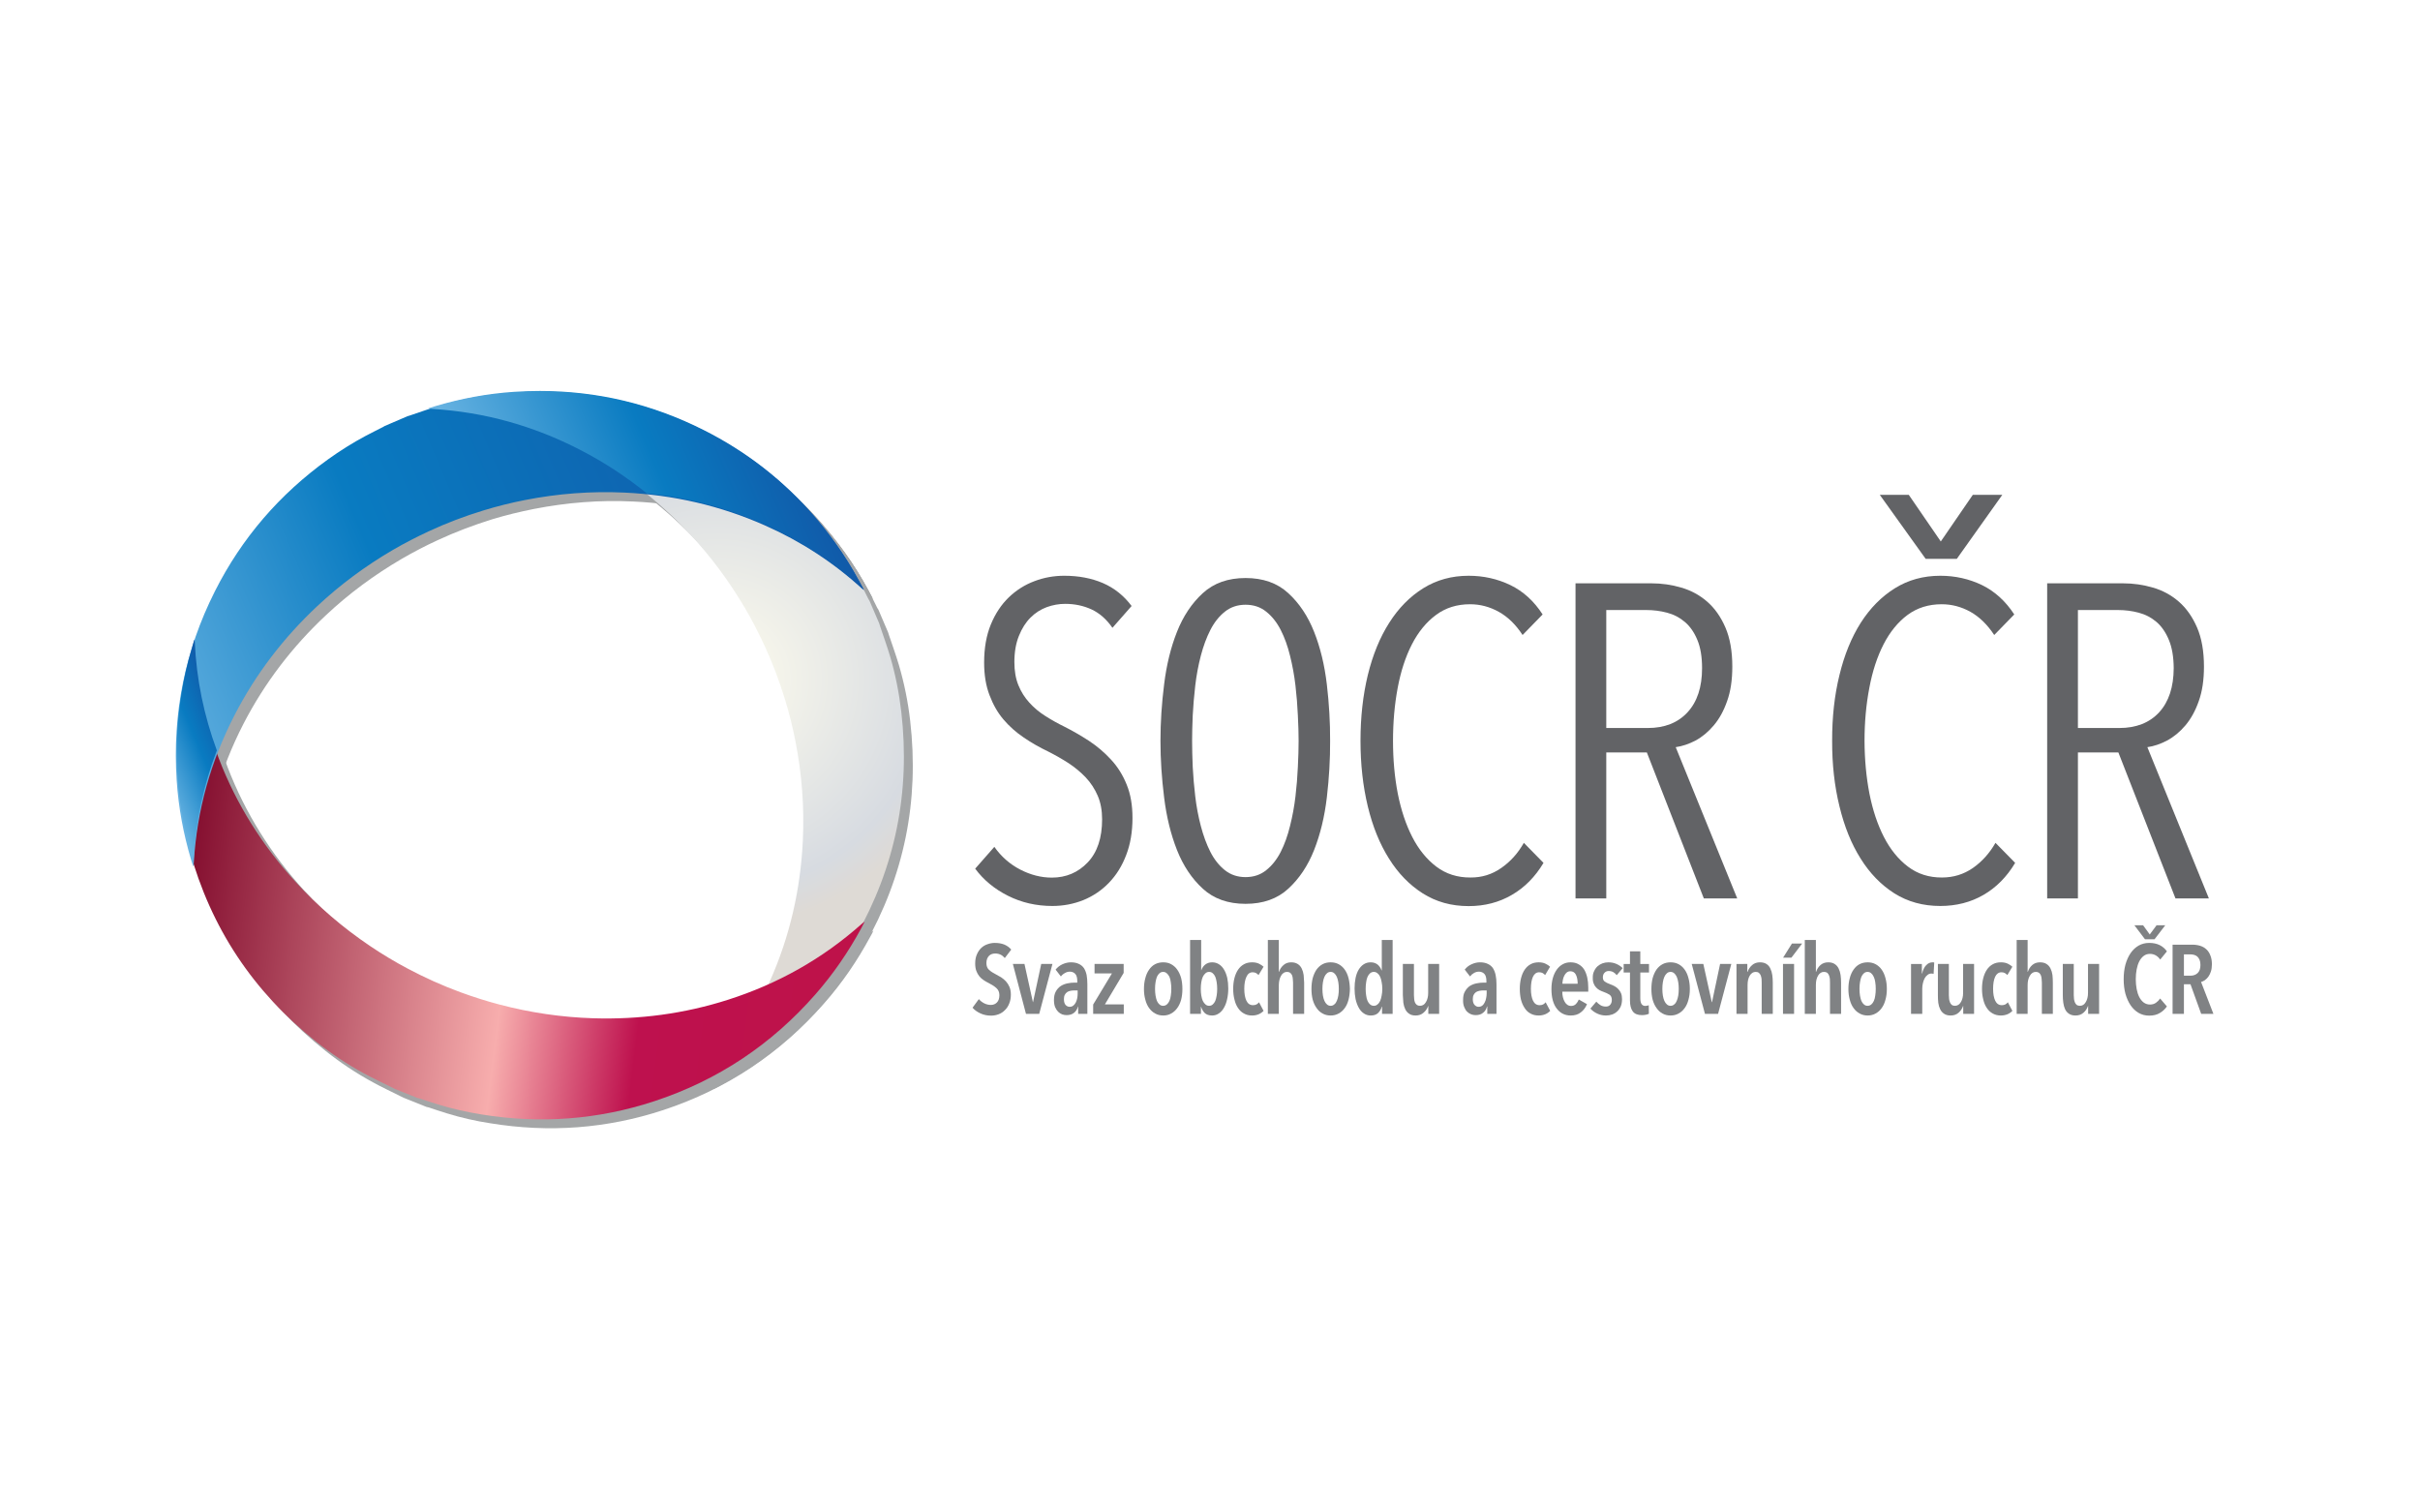 <svg version="1.2" xmlns="http://www.w3.org/2000/svg" viewBox="0 0 1920 1200" width="1920" height="1200">
	<title>partneri_logo</title>
	<defs>
		<clipPath clipPathUnits="userSpaceOnUse" id="cp1">
			<path d="m724.21 317.22v577.96h-577.67v-577.96z"/>
		</clipPath>
		<clipPath clipPathUnits="userSpaceOnUse" id="cp2">
			<path d="m724.21 317.22v577.95h-577.68v-577.95z"/>
		</clipPath>
		<clipPath clipPathUnits="userSpaceOnUse" id="cp3">
			<path d="m408.39 311.71c-21.42 1.41-42.38 5.34-62.93 11.45q-2.72 0.83-5.4 1.71c1.24 0.33 2.43 0.39 3.65 0.47 41.23 2.45 80.09 13.44 116.78 32.33 32.54 16.77 61.16 38.71 86.19 65.36 17.18 18.3 32.04 38.36 44.72 60.02 5.45 9.33 10.39 18.93 14.93 28.72 6.51 13.98 11.94 28.39 16.46 43.12 3.35 10.87 6.08 21.91 8.28 33.08 5.1 25.99 7.14 52.22 5.9 78.71-1.82 38.83-10.31 76.12-26.12 111.69-12.54 28.2-29.13 53.82-49.97 76.64-0.5 0.56-0.92 1.18-1.37 1.76q0.34-0.15 0.69-0.31c2.12-1.15 4.2-2.35 6.35-3.5 10.13-5.47 19.86-11.58 29.23-18.25 34.2-24.37 61.98-54.67 82.81-91.1 31.77-55.59 43.82-115.28 36.48-178.91-1.73-14.94-4.67-29.66-8.91-44.06-2.4-8.1-5.31-16.02-7.99-24.04-0.21-0.62-0.38-1.27-0.57-1.9q-3.86-9-7.73-18c-0.29-0.5-0.62-0.98-0.9-1.49-2.32-4.56-4.56-9.12-6.96-13.63-5.55-10.42-11.85-20.39-18.75-29.96-27.59-38.33-62.38-68.34-104.58-89.59-41.14-20.73-84.47-31-129.84-31q-10.16-0.01-20.45 0.68z"/>
		</clipPath>
		<radialGradient id="g1" cx="0" cy="0" r="1" gradientUnits="userSpaceOnUse" gradientTransform="matrix(206.733,-88.777,88.777,206.733,569.641,539.217)">
			<stop offset="0" stop-color="#fffdee"/>
			<stop offset=".006" stop-color="#fffdee"/>
			<stop offset=".747" stop-color="#d7dbe1"/>
			<stop offset=".876" stop-color="#dedad5"/>
			<stop offset="1" stop-color="#dedad5"/>
		</radialGradient>
		<clipPath clipPathUnits="userSpaceOnUse" id="cp4">
			<path d="m154.22 510.94q-0.97 3.49-1.99 6.98c-3.3 11.04-5.87 22.22-7.78 33.57-6.92 41.39-5.14 82.44 5.9 122.91 16.87 61.77 50.6 112.52 100.79 152.3 11.8 9.35 24.28 17.67 37.49 24.88 7.4 4.03 15.08 7.56 22.64 11.35 0.6 0.28 1.17 0.64 1.76 0.94q9.09 3.63 18.19 7.26c0.57 0.13 1.14 0.25 1.69 0.42 4.85 1.57 9.7 3.22 14.57 4.72 11.29 3.44 22.81 6.04 34.46 7.92 46.61 7.6 92.45 4.23 137.33-10.55 50.28-16.56 92.84-44.93 127.72-84.77 14.14-16.13 26.19-33.71 36.4-52.58 0.91-1.65 1.74-3.32 2.61-5.02-1.11 0.67-2 1.48-2.9 2.25-30.89 27.4-66.17 47.11-105.46 59.67-34.87 11.16-70.64 15.84-107.2 14.7-25.1-0.8-49.8-4.47-74.08-10.86-10.45-2.74-20.72-6.02-30.88-9.73-14.5-5.3-28.51-11.64-42.14-18.87q-15.08-8-29.25-17.53c-22.01-14.79-42.01-31.91-59.88-51.5-26.17-28.74-46.57-61.11-60.53-97.43-11.1-28.82-17.48-58.63-18.9-89.5-0.04-0.74-0.18-1.47-0.27-2.21q-0.14 0.33-0.29 0.68z"/>
		</clipPath>
		<linearGradient id="g2" x2="1" gradientUnits="userSpaceOnUse" gradientTransform="matrix(-555.393,-65.833,49.513,-417.706,659.147,953.602)">
			<stop offset="0" stop-color="#be1249"/>
			<stop offset=".3" stop-color="#be114e"/>
			<stop offset=".498" stop-color="#f7adad"/>
			<stop offset="1" stop-color="#7a0024"/>
		</linearGradient>
		<clipPath clipPathUnits="userSpaceOnUse" id="cp5">
			<path d="m393.32 312.77c-14.94 1.71-29.67 4.67-44.09 8.91-8.1 2.39-16.03 5.3-24.05 7.97-0.62 0.22-1.28 0.39-1.91 0.58q-9.01 3.85-18 7.73c-0.51 0.28-0.99 0.62-1.51 0.88-4.53 2.32-9.12 4.57-13.62 6.97-10.44 5.54-20.41 11.86-29.99 18.73-38.34 27.59-68.36 62.35-89.63 104.53-23.84 47.26-33.86 97.39-30.36 150.21 1.43 21.38 5.36 42.35 11.47 62.89 0.54 1.8 1.15 3.6 1.72 5.4 0.32-1.25 0.39-2.45 0.46-3.66 2.45-41.18 13.46-80.05 32.37-116.7 16.76-32.53 38.71-61.13 65.38-86.16 18.32-17.16 38.37-32.01 60.06-44.68 9.32-5.44 18.92-10.38 28.72-14.92 14.01-6.52 28.41-11.94 43.14-16.45q16.33-5.01 33.1-8.28c26.03-5.1 52.28-7.13 78.77-5.9 38.85 1.82 76.17 10.31 111.73 26.12 28.24 12.51 53.86 29.1 76.7 49.94 0.56 0.49 1.18 0.91 1.75 1.37q-0.13-0.36-0.29-0.69c-1.16-2.11-2.38-4.22-3.53-6.37q-8.2-15.15-18.24-29.2c-24.39-34.19-54.66-61.95-91.14-82.76-45.12-25.76-92.93-38.54-143.36-38.54-11.74 0-23.64 0.69-35.65 2.08z"/>
		</clipPath>
		<linearGradient id="g3" x2="1" gradientUnits="userSpaceOnUse" gradientTransform="matrix(529.094,-227.207,195.813,455.986,13.629,363.555)">
			<stop offset="0" stop-color="#6bb5e3"/>
			<stop offset=".397" stop-color="#097bc1"/>
			<stop offset="1" stop-color="#1159a8"/>
		</linearGradient>
		<clipPath clipPathUnits="userSpaceOnUse" id="cp6">
			<path d="m408.03 310.86c-21.42 1.41-42.37 5.35-62.94 11.46q-2.7 0.83-5.4 1.7c1.25 0.33 2.45 0.39 3.64 0.45 41.25 2.48 80.12 13.47 116.8 32.36 18.96 9.75 36.6 21.33 52.95 34.52 32.38 3.31 63.63 11.42 93.66 24.74 28.23 12.53 53.83 29.12 76.68 49.95 0.51 0.45 1.07 0.84 1.6 1.25q-1.15-2.29-2.36-4.56-0.65-1.2-1.3-2.35c-5.47-10.13-11.57-19.85-18.26-29.22q-3.95-5.53-8.11-10.85-1-1.27-2-2.54-0.96-1.18-1.92-2.35-2.11-2.58-4.27-5.1-0.18-0.21-0.37-0.42c-24.58-28.51-53.91-51.47-88.11-68.7-41.15-20.74-84.5-31.02-129.9-31.02q-10.13 0-20.39 0.68z"/>
		</clipPath>
		<linearGradient id="g4" x2="1" gradientUnits="userSpaceOnUse" gradientTransform="matrix(239.462,-102.832,76.073,177.151,335.083,312.184)">
			<stop offset="0" stop-color="#6bb5e3"/>
			<stop offset=".567" stop-color="#097bc1"/>
			<stop offset="1" stop-color="#1159a8"/>
		</linearGradient>
		<clipPath clipPathUnits="userSpaceOnUse" id="cp7">
			<path d="m153.98 508.07c-0.67 2.34-1.29 4.67-2 6.98-3.3 11.02-5.86 22.22-7.75 33.56-6.95 41.42-5.18 82.43 5.89 122.92q1.56 5.73 3.31 11.31 0.08-0.92 0.14-1.79c1.76-29.75 8.03-58.3 18.47-85.67-10.22-27.65-16.14-56.25-17.5-85.79-0.03-0.74-0.18-1.46-0.28-2.22q-0.15 0.37-0.28 0.7z"/>
		</clipPath>
		<linearGradient id="g5" x2="1" gradientUnits="userSpaceOnUse" gradientTransform="matrix(64.345,-27.632,47.76,111.218,87.261,528.842)">
			<stop offset="0" stop-color="#6bb5e3"/>
			<stop offset=".567" stop-color="#097bc1"/>
			<stop offset="1" stop-color="#1159a8"/>
		</linearGradient>
	</defs>
	<style>
		tspan { white-space:pre } 
		.s0 { fill: #ffffff } 
		.s1 { fill: #858889 } 
		.s2 { fill: url(#g1) } 
		.s3 { fill: url(#g2) } 
		.s4 { fill: url(#g3) } 
		.s5 { fill: url(#g4) } 
		.s6 { fill: url(#g5) } 
		.s7 { fill: #626366 } 
		.s8 { fill: #808284 } 
	</style>
	<path id="Vyplnění jednolitou barvou 1" fill-rule="evenodd" class="s0" d="m0 0h1920v1200h-1920z"/>
	<g id="Socr">
		<g id="&lt;Group&gt;">
			<g id="&lt;Group&gt;">
				<g id="&lt;Group&gt;" style="opacity: .75;mix-blend-mode: multiply">
					<g id="&lt;Clip Group&gt;" clip-path="url(#cp1)">
						<g id="&lt;Clip Group&gt;" clip-path="url(#cp2)">
							<path id="&lt;Path&gt;" class="s1" d="m566.6 863.8c0.4-0.6 0.8-1.2 1.3-1.7 20.9-22.9 37.5-48.5 50-76.7 15.8-35.5 24.3-72.9 26.1-111.7 1.3-26.5-0.8-52.7-5.9-78.7-2.2-11.2-4.9-22.2-8.3-33.1-4.5-14.7-9.9-29.1-16.4-43.1-4.6-9.8-9.5-19.4-15-28.7-12.6-21.7-27.5-41.7-44.7-60-25-26.7-53.6-48.6-86.2-65.4-36.6-18.9-75.5-29.9-116.7-32.3-1.2-0.1-2.5-0.2-3.7-0.5 1.8-0.6 3.6-1.2 5.4-1.7 20.6-6.1 41.5-10 62.9-11.4 52.9-3.6 103.1 6.5 150.3 30.3 42.2 21.2 77 51.2 104.6 89.6 6.9 9.5 13.2 19.5 18.8 29.9 2.4 4.5 4.6 9.1 6.9 13.7 0.3 0.5 0.6 0.9 0.9 1.4q3.9 9.1 7.7 18 0.3 1 0.6 1.9c2.7 8.1 5.6 16 8 24.1 4.2 14.4 7.2 29.1 8.9 44 7.4 63.7-4.7 123.4-36.5 179-20.8 36.4-48.6 66.7-82.8 91.1q-14 10-29.2 18.2c-2.1 1.1-4.2 2.4-6.3 3.5q-0.4 0.2-0.7 0.3z"/>
							<path id="&lt;Path&gt;" class="s1" d="m161.5 517.3c0.1 0.7 0.3 1.5 0.3 2.2 1.4 30.9 7.8 60.7 18.9 89.5 14 36.3 34.4 68.7 60.6 97.5 17.8 19.5 37.8 36.7 59.8 51.5 9.5 6.3 19.2 12.2 29.3 17.5 13.6 7.2 27.6 13.5 42.1 18.8 10.2 3.8 20.5 7 30.9 9.8 24.3 6.4 49 10 74.1 10.8 36.5 1.2 72.3-3.5 107.2-14.7 39.3-12.5 74.6-32.2 105.4-59.6 1-0.8 1.8-1.6 2.9-2.3-0.8 1.7-1.6 3.4-2.6 5-10.2 18.9-22.2 36.5-36.4 52.6-34.8 39.8-77.4 68.2-127.7 84.8-44.9 14.8-90.7 18.1-137.3 10.5-11.7-1.8-23.2-4.4-34.5-7.9-4.9-1.5-9.7-3.1-14.5-4.7-0.6-0.2-1.2-0.3-1.7-0.4q-9.1-3.7-18.2-7.3c-0.6-0.3-1.2-0.6-1.8-0.9-7.5-3.8-15.2-7.3-22.6-11.4-13.2-7.2-25.7-15.5-37.5-24.9-50.2-39.7-83.9-90.5-100.8-152.3-11-40.4-12.8-81.5-5.9-122.9 1.9-11.3 4.5-22.5 7.8-33.5q1-3.5 2-7 0.1-0.4 0.2-0.7z"/>
							<path id="&lt;Path&gt;" class="s1" d="m692.6 475.3c-0.6-0.5-1.2-0.9-1.8-1.4-22.8-20.8-48.4-37.4-76.7-49.9-35.5-15.8-72.8-24.3-111.7-26.1-26.5-1.3-52.7 0.8-78.8 5.9-11.1 2.2-22.2 4.9-33.1 8.2-14.7 4.6-29.1 10-43.1 16.5-9.8 4.5-19.4 9.5-28.7 14.9-21.7 12.7-41.8 27.5-60.1 44.7-26.7 25-48.6 53.6-65.4 86.1-18.9 36.7-29.9 75.6-32.3 116.8-0.1 1.2-0.2 2.4-0.5 3.6-0.6-1.8-1.2-3.6-1.7-5.4-6.1-20.5-10.1-41.5-11.5-62.9-3.5-52.8 6.5-102.9 30.4-150.2 21.2-42.2 51.3-76.9 89.6-104.5 9.6-6.9 19.6-13.2 30-18.7 4.5-2.4 9.1-4.7 13.6-7 0.5-0.3 1-0.6 1.5-0.9q9-3.9 18-7.7c0.7-0.2 1.3-0.4 1.9-0.6 8-2.7 16-5.6 24.1-8 14.4-4.2 29.1-7.2 44.1-8.9 63.6-7.3 123.4 4.7 179 36.5 36.5 20.8 66.7 48.5 91.1 82.7q10.1 14.1 18.3 29.3c1.1 2.1 2.3 4.2 3.5 6.3q0.1 0.3 0.3 0.7z"/>
							<path id="&lt;Path&gt;" class="s1" d="m692.1 474.3q-1.2-2.3-2.4-4.5-0.6-1.2-1.3-2.4-8.2-15.2-18.2-29.2c-2.7-3.7-5.4-7.3-8.2-10.8q-1-1.3-2-2.6-0.9-1.2-1.9-2.3-2.1-2.6-4.3-5.1-0.1-0.2-0.3-0.4c-24.6-28.6-53.9-51.5-88.1-68.8-47.3-23.8-97.5-33.8-150.3-30.3-21.4 1.4-42.4 5.4-63 11.5-1.8 0.5-3.6 1.1-5.4 1.7 1.3 0.3 2.5 0.4 3.7 0.4 41.2 2.5 80.1 13.5 116.8 32.4 18.9 9.7 36.6 21.3 52.9 34.5 32.4 3.3 63.7 11.4 93.7 24.7 28.2 12.6 53.8 29.2 76.7 50 0.5 0.4 1 0.8 1.6 1.2z"/>
							<path id="&lt;Path&gt;" class="s1" d="m160.5 689.9q0.1-0.9 0.1-1.8c1.8-29.8 8.1-58.3 18.5-85.7-10.2-27.6-16.1-56.2-17.5-85.8-0.1-0.7-0.2-1.4-0.3-2.2q-0.1 0.4-0.3 0.7c-0.6 2.4-1.3 4.7-2 7q-4.9 16.5-7.7 33.6c-7 41.4-5.2 82.4 5.9 122.9q1.5 5.7 3.3 11.3z"/>
						</g>
					</g>
				</g>
			</g>
			<g id="&lt;Clip Group&gt;" clip-path="url(#cp3)">
				<path id="&lt;Path&gt;" class="s2" d="m399.6 995.3l520.8-223.5-257.5-599.3-520.8 223.5z"/>
			</g>
			<g id="&lt;Clip Group&gt;" clip-path="url(#cp4)">
				<path id="&lt;Path&gt;" class="s3" d="m730.6 515.5l-585.5-69.3-52.2 440.3 585.5 69.4z"/>
			</g>
			<g id="&lt;Clip Group&gt;" clip-path="url(#cp5)">
				<path id="&lt;Path&gt;" class="s4" d="m222.1 886.5l600.1-257.6-222.1-517.1-600.2 257.6z"/>
			</g>
			<g id="&lt;Clip Group&gt;" clip-path="url(#cp6)">
				<path id="&lt;Path&gt;" class="s5" d="m393.5 592.4l348.5-149.6-110.7-257.7-348.6 149.5z"/>
			</g>
			<g id="&lt;Clip Group&gt;" clip-path="url(#cp7)">
				<path id="&lt;Path&gt;" class="s6" d="m142.7 695.4l93-39.9-69.1-160.7-93 39.9z"/>
			</g>
			<g id="&lt;Group&gt;">
				<path id="&lt;Path&gt;" class="s7" d="m898.5 648.9q0 16.6-5 29.5-4.9 12.9-13.6 21.9-8.6 9-20.3 13.8-11.7 4.7-24.7 4.7-19.1 0-35.2-8.1-16.1-8.1-26-21.5l15.2-17.3q8.2 11.6 20.5 18 12.4 6.4 25.1 6.4 17 0 28.5-12.1 11.4-12 11.4-34.2 0-10.6-3.5-18.7-3.5-8.1-9.5-14.5-6-6.3-13.6-11.3-7.6-4.9-16.1-9.2-10.3-4.9-19.4-11.1-9.2-6.2-16.1-14.3-6.9-8.1-11.1-19.3-4.3-11.1-4.3-25.9 0-17.3 5.3-30.2 5.3-12.9 14.3-21.6 9-8.6 20.3-12.8 11.3-4.3 23.7-4.3 17 0 30.6 5.8 13.6 5.9 22.8 18.2l-15.2 17.3q-7.1-10.2-16.6-14.6-9.6-4.4-20.9-4.4-7.4 0-14.6 2.6-7.3 2.7-12.9 8.3-5.7 5.7-9.2 14.5-3.6 8.8-3.6 20.8 0 10.6 3.2 18.4 3.2 7.8 8.7 13.8 5.4 6 12.7 10.6 7.2 4.6 15 8.4 9.9 5 19.6 11.3 9.7 6.4 17.5 14.9 7.8 8.4 12.4 19.8 4.6 11.2 4.6 26.4z"/>
				<path id="&lt;Compound Path&gt;" fill-rule="evenodd" class="s7" d="m1055.3 587.8q0.1 21.9-2.6 44.9-2.7 22.9-10.1 41.7-7.4 18.7-20.5 30.7-13 12-33.9 12-20.8 0-33.9-12-13.1-12-20.5-30.7-7.4-18.8-10.2-41.7-2.9-23-2.9-44.9 0-21.9 2.9-44.8 2.8-23 10.2-41.7 7.4-18.7 20.5-30.7 13.1-12 33.9-12 20.9 0 33.9 12 13.1 12 20.5 30.7 7.4 18.7 10.1 41.7 2.7 22.9 2.6 44.8zm-25 0q0-8.8-0.6-20.3-0.5-11.5-1.9-23.6-1.4-12-4.3-23.6-2.8-11.5-7.4-20.5-4.6-9-11.5-14.5-6.8-5.5-16.4-5.5-9.5 0-16.4 5.5-6.9 5.5-11.5 14.5-4.6 9-7.6 20.5-3 11.6-4.4 23.6-1.4 12.1-2 23.6-0.5 11.5-0.5 20.3 0 9.2 0.5 20.8 0.6 11.5 2 23.3 1.4 11.9 4.4 23.4 3 11.5 7.6 20.6 4.6 9 11.5 14.5 6.9 5.5 16.4 5.5 9.6 0 16.4-5.5 6.9-5.5 11.5-14.5 4.6-9.1 7.4-20.6 2.9-11.5 4.3-23.4 1.4-11.8 1.9-23.3 0.6-11.6 0.6-20.8z"/>
				<path id="&lt;Path&gt;" class="s7" d="m1199.5 710q-15.2 8.9-34.3 8.9-20.5 0-36.4-10.1-15.9-10.1-26.8-27.6-11-17.4-16.8-41.4-5.8-24.1-5.8-52 0-28.2 5.8-52.2c3.9-16 9.6-29.9 17-41.5q11.1-17.5 27-27.4 15.9-9.9 36-9.9 17.7 0 33.1 7.4 15.3 7.4 25.6 23.3l-15.9 16.3q-8.1-12.4-18.9-18.4-10.8-6-22.8-6-15.6 0-27 8.5-11.5 8.5-19.1 23.3-7.6 14.8-11.3 34.6-3.7 19.8-3.7 42 0 22.3 3.8 41.9 3.9 19.6 11.5 34.4 7.6 14.8 19.1 23.5 11.5 8.7 27.1 8.6 13.4 0.1 24.3-7.5 11-7.6 18-20l15.6 15.9q-9.9 16.6-25.1 25.4z"/>
				<path id="&lt;Compound Path&gt;" fill-rule="evenodd" class="s7" d="m1351.8 712.8l-45.2-115.8h-32.2v115.8h-24.4v-250h60.1q12.4 0 23.8 3.4 11.5 3.3 20.5 11.1 9 7.8 14.5 20.5 5.5 12.7 5.5 31.1 0 15.9-4.1 27.3-4 11.5-10.6 19.3-6.5 7.7-14.4 12-8 4.2-15.8 5.3l48.8 120zm-1.4-182.7q0-13.4-3.7-22.3-3.7-9-9.9-14.3-6.2-5.3-14.2-7.4-7.9-2.1-16.4-2.1h-31.8v93.6h32.9q20.1 0 31.6-12.5 11.5-12.5 11.5-35z"/>
				<path id="&lt;Compound Path&gt;" class="s7" d="m1598.8 684.6q-9.9 16.6-25.1 25.4-15.2 8.8-34.3 8.8-20.5 0-36.4-10-15.9-10.1-26.8-27.6-11-17.4-16.8-41.5-5.9-24-5.8-51.9-0.1-28.2 5.8-52.2 5.8-24 16.9-41.5 11.2-17.5 27.1-27.4 15.9-9.9 36-9.9 17.7 0 33.1 7.4 15.3 7.5 25.6 23.3l-15.9 16.3q-8.2-12.4-18.9-18.4-10.8-6-22.8-6-15.6 0-27.1 8.5-11.4 8.5-19 23.3-7.6 14.8-11.3 34.6-3.8 19.8-3.8 42 0.1 22.3 3.9 41.9 3.9 19.6 11.5 34.4 7.6 14.8 19.1 23.5 11.5 8.7 27 8.6 13.5 0 24.4-7.5 10.9-7.6 18-20zm-46.3-241.2h-24.7l-36.4-50.8h23l25.4 37 25.4-37h23.4z"/>
				<path id="&lt;Compound Path&gt;" fill-rule="evenodd" class="s7" d="m1726 712.8l-45.3-115.8h-32.1v115.8h-24.4v-250h60.1q12.3 0 23.8 3.4 11.5 3.3 20.5 11.1 9 7.8 14.5 20.5 5.5 12.7 5.5 31.1 0 15.9-4.1 27.3-4 11.5-10.6 19.3-6.5 7.7-14.5 12-7.9 4.2-15.7 5.3l48.8 120zm-1.4-182.7q-0.1-13.4-3.8-22.3-3.7-9-9.8-14.3-6.2-5.3-14.2-7.4-7.9-2.1-16.4-2.1h-31.8v93.6h32.8q20.2 0 31.7-12.5 11.4-12.5 11.5-35z"/>
				<path id="&lt;Path&gt;" class="s8" d="m797.2 760.1q-3-3.6-7.6-3.6-1.3 0-2.6 0.4-1.2 0.4-2.2 1.3-1 1-1.6 2.4-0.6 1.5-0.6 3.5 0 3.5 2.1 5.4 2.1 1.9 5.5 3.6 2 1 4.1 2.3 2.1 1.4 3.8 3.2 1.7 1.9 2.8 4.4 1.1 2.6 1.1 6.1 0 4-1.3 7.1-1.2 3.1-3.4 5.2-2.1 2.2-5 3.3-2.9 1.1-6 1.1-4.6 0-8.5-1.8-3.9-1.8-6.2-4.5l5-6.8q1.8 2.1 4.4 3.4 2.5 1.2 5.1 1.2 3 0 4.9-2 1.9-2 1.9-5.7 0-3.5-2.3-5.6-2.3-2.1-5.9-3.9-2.2-1.1-4.2-2.4-2-1.3-3.5-3.1-1.5-1.9-2.4-4.3-0.9-2.4-0.9-5.9 0-4.2 1.4-7.3 1.3-3 3.5-5.1 2.2-2 5-2.9 2.8-1 5.7-1 4.2 0 7.5 1.3 3.3 1.4 5.5 4z"/>
				<path id="&lt;Path&gt;" class="s8" d="m824.5 804.4h-10.5l-10.4-39.6h9.2l6.7 30.3h0.1l6.5-30.3h8.9z"/>
				<path id="&lt;Compound Path&gt;" fill-rule="evenodd" class="s8" d="m855.3 798.5q-0.9 3.2-3.1 5-2.3 1.9-6 1.9-1.7 0-3.5-0.6-1.8-0.7-3.2-2.1-1.4-1.4-2.4-3.7-0.9-2.3-0.9-5.6 0-4.2 1.5-6.8 1.5-2.7 3.9-4.3 2.4-1.5 5.3-2.1 2.9-0.6 5.7-0.6h2.1v-1.2q0-4-1.6-5.7-1.5-1.7-4.2-1.8-2.2 0-4 1.1-1.9 1-3.2 2.7l-4.2-5.4q2.2-2.8 5.5-4.3 3.4-1.5 6.6-1.5 3.7 0 6.2 1.2 2.5 1.1 4.1 3.3 1.5 2.3 2.2 5.5 0.6 3.3 0.6 7.4v23.5h-7.3v-5.9zm-0.3-12.7h-2.5q-1.7 0-3.2 0.3-1.5 0.3-2.6 1-1.2 0.8-1.9 2.2-0.7 1.3-0.7 3.4 0 3.1 1.3 4.6 1.4 1.5 3.2 1.5 1.8 0 3-1 1.2-1 2-2.6 0.7-1.5 1.1-3.4 0.3-1.9 0.3-3.7z"/>
				<path id="&lt;Path&gt;" class="s8" d="m867.3 804.4v-7.4l14.9-24.7h-13.8v-7.5h23.1v7.1l-14.9 25h15v7.5z"/>
				<path id="&lt;Compound Path&gt;" fill-rule="evenodd" class="s8" d="m938.1 784.7q0 4.6-1 8.5-1.1 3.9-3.1 6.6-2 2.8-4.8 4.3-2.7 1.6-6.3 1.6-3.6 0-6.4-1.6-2.8-1.5-4.8-4.3-2-2.7-3-6.6-1.1-3.9-1.1-8.5 0-4.8 1.1-8.7 1-3.9 3-6.7 1.9-2.8 4.7-4.3 2.9-1.5 6.5-1.5 3.6 0 6.3 1.5 2.8 1.5 4.8 4.3 2 2.8 3.1 6.7 1 3.9 1 8.7zm-8.8-0.1q0-2.9-0.4-5.3-0.3-2.5-1.1-4.3-0.9-1.8-2.1-2.8-1.2-1.1-2.9-1.1-1.7 0-2.9 1.1-1.2 1-2 2.8-0.7 1.8-1.1 4.3-0.4 2.4-0.4 5.3 0 2.8 0.4 5.3 0.4 2.4 1.1 4.2 0.8 1.8 2 2.8 1.2 1.1 2.9 1.1 1.7 0 3-1.1 1.2-1 2-2.8 0.8-1.8 1.1-4.2 0.4-2.5 0.4-5.3z"/>
				<path id="&lt;Compound Path&gt;" fill-rule="evenodd" class="s8" d="m944.2 745.8h8.8v24h0.1q0.9-2.7 3.1-4.5 2.3-1.8 5.5-1.8 3.1 0 5.5 1.6 2.4 1.5 4 4.3 1.6 2.7 2.5 6.5 0.8 3.8 0.8 8.3 0 4.6-0.9 8.5-0.8 3.9-2.5 6.8-1.6 2.9-4 4.5-2.4 1.7-5.4 1.7-3.8 0-5.9-2-2-2.1-2.9-5h-0.1v5.7h-8.6zm8.5 38.8q0 2.8 0.4 5.2 0.4 2.5 1.2 4.3 0.9 1.8 2.1 2.8 1.2 1.1 2.9 1.1 1.7 0 2.9-1.1 1.2-1 2-2.8 0.7-1.8 1.1-4.3 0.4-2.4 0.4-5.2 0-2.8-0.4-5.3-0.4-2.5-1.1-4.3-0.8-1.8-2-2.8-1.2-1.1-2.9-1.1-1.7 0-2.9 1.1-1.2 1-2.1 2.8-0.8 1.8-1.2 4.3-0.4 2.5-0.4 5.3z"/>
				<path id="&lt;Path&gt;" class="s8" d="m998.6 804.7q-2.3 1-5.3 1-3.6 0-6.4-1.6-2.8-1.5-4.7-4.4-1.9-2.8-2.8-6.7-1-3.8-1-8.5 0-4.6 1-8.5 1-3.9 2.9-6.7 1.9-2.8 4.7-4.3 2.7-1.5 6.4-1.5 3.2 0 5.5 1.1 2.2 1.1 3.6 2.4l-4 6.6q-0.8-0.9-2-1.6-1.1-0.6-2.7-0.6-3.3 0-4.9 3.6-1.7 3.6-1.7 9.5 0 5.9 1.7 9.5 1.7 3.5 5.2 3.5 1.6 0 2.8-0.6 1.1-0.6 2-1.7l3.6 6.8q-1.6 1.7-3.9 2.7z"/>
				<path id="&lt;Path&gt;" class="s8" d="m1025.9 804.4v-24.8q0-1.5-0.2-3-0.1-1.5-0.6-2.8-0.5-1.2-1.5-2-1-0.7-2.5-0.7-3 0-4.7 3-1.7 2.9-1.8 7.4v22.9h-8.7v-58.6h8.7v25.2h0.2q1-3.1 3.5-5.3 2.4-2.2 6.1-2.2c2.2 0 3.9 0.5 5.3 1.4q2 1.3 3.1 3.6 1.1 2.2 1.5 5.1 0.3 2.9 0.4 6v24.8z"/>
				<path id="&lt;Compound Path&gt;" fill-rule="evenodd" class="s8" d="m1071 784.7q-0.1 4.6-1.1 8.5-1 3.9-3 6.6-2 2.8-4.8 4.3-2.8 1.6-6.4 1.6-3.6 0-6.4-1.6-2.8-1.5-4.7-4.3-2-2.7-3.1-6.6-1-3.9-1-8.5 0-4.8 1-8.7 1.1-3.9 3-6.7 2-2.8 4.8-4.3 2.8-1.5 6.4-1.5 3.6 0 6.4 1.5 2.8 1.5 4.8 4.3 2 2.8 3 6.7 1 3.9 1.1 8.7zm-8.8-0.1q0-2.9-0.4-5.3-0.4-2.5-1.2-4.3-0.8-1.8-2-2.8-1.2-1.1-2.9-1.1-1.7 0-2.9 1.1-1.2 1-2 2.8-0.8 1.8-1.2 4.3-0.4 2.4-0.4 5.3 0 2.8 0.4 5.3 0.4 2.4 1.2 4.2 0.8 1.8 2 2.8 1.2 1.1 2.9 1.1 1.7 0 2.9-1.1 1.3-1 2-2.8 0.8-1.8 1.2-4.2 0.4-2.5 0.4-5.3z"/>
				<path id="&lt;Compound Path&gt;" fill-rule="evenodd" class="s8" d="m1096.5 804.4v-5.7h-0.2q-0.8 2.9-2.9 5-2.1 2-5.9 2-3.1 0-5.5-1.7-2.4-1.6-4-4.5-1.6-2.9-2.5-6.8-0.8-3.9-0.8-8.5 0-4.5 0.8-8.3 0.8-3.8 2.4-6.5 1.7-2.8 4-4.3 2.4-1.6 5.6-1.6c2.1 0 4 0.6 5.5 1.8q2.2 1.9 3.1 4.6h0.2v-24.1h8.6v58.6zm0.2-19.8q0-2.9-0.5-5.3-0.4-2.5-1.2-4.3-0.8-1.8-2.1-2.8-1.3-1.1-2.9-1.1-1.7 0-3 1.1-1.2 1-2 2.8-0.8 1.8-1.1 4.3-0.4 2.4-0.4 5.3 0 2.8 0.4 5.2 0.3 2.5 1.1 4.3 0.8 1.8 2 2.8 1.3 1.1 3 1.1 1.7 0 2.9-1.1 1.3-1 2.1-2.8 0.8-1.8 1.2-4.3 0.5-2.4 0.5-5.2z"/>
				<path id="&lt;Path&gt;" class="s8" d="m1133.2 804.4v-6.3h-0.1q-1.1 3.2-3.7 5.4-2.5 2.2-6.2 2.2-3.3 0-5.2-1.4-2-1.3-3.1-3.6-1.1-2.2-1.5-5.1-0.3-2.9-0.4-6v-24.8h8.8v24.8q0 1.6 0.2 3.1 0.1 1.4 0.6 2.6 0.5 1.2 1.5 2 1 0.7 2.5 0.7 3 0 4.7-2.9 1.8-2.9 1.8-7.4v-22.9h8.7v39.6z"/>
				<path id="&lt;Compound Path&gt;" fill-rule="evenodd" class="s8" d="m1179.8 798.5q-0.8 3.2-3.1 5-2.2 1.9-5.9 1.9-1.8 0-3.5-0.6-1.8-0.7-3.3-2.1-1.4-1.4-2.3-3.7-1-2.3-0.9-5.6c0-2.8 0.4-5.1 1.5-6.8q1.5-2.7 3.8-4.3 2.4-1.5 5.3-2.1 2.9-0.6 5.7-0.6h2.2v-1.2q0-4-1.6-5.7-1.6-1.7-4.2-1.8-2.3 0-4.1 1.1-1.8 1-3.1 2.7l-4.2-5.4q2.1-2.8 5.5-4.3 3.3-1.5 6.6-1.5 3.6 0 6.1 1.2 2.5 1.1 4.1 3.3 1.5 2.3 2.2 5.5 0.7 3.3 0.7 7.4v23.5h-7.3v-5.9zm-0.3-12.7h-2.6q-1.6 0-3.1 0.3-1.5 0.3-2.7 1-1.2 0.8-1.9 2.2-0.7 1.3-0.7 3.4 0 3.1 1.4 4.6 1.4 1.5 3.1 1.5 1.8 0 3.1-1 1.2-1 1.9-2.6 0.8-1.5 1.1-3.4 0.4-1.9 0.4-3.7z"/>
				<path id="&lt;Path&gt;" class="s8" d="m1226 804.7q-2.4 1-5.3 1-3.7 0-6.5-1.6-2.8-1.5-4.6-4.4-1.9-2.8-2.9-6.7-0.9-3.8-0.9-8.5 0-4.6 1-8.5 1-3.9 2.9-6.7 1.9-2.8 4.7-4.3 2.7-1.5 6.4-1.5 3.1 0 5.4 1.1 2.3 1.1 3.6 2.4l-3.9 6.6q-0.9-0.9-2-1.6-1.1-0.6-2.8-0.6-3.2 0-4.9 3.6-1.6 3.6-1.6 9.5 0 5.9 1.7 9.5 1.7 3.5 5.2 3.5 1.6 0 2.8-0.6 1.1-0.6 2-1.7l3.6 6.8q-1.6 1.7-3.9 2.7z"/>
				<path id="&lt;Compound Path&gt;" fill-rule="evenodd" class="s8" d="m1239.5 786.8q0 2.4 0.5 4.4 0.5 2.1 1.4 3.6 0.8 1.5 2.1 2.4 1.3 0.9 3 0.9 2.4 0 3.9-1.6 1.4-1.5 2.2-3.5l6.5 3.7q-1.7 4.1-4.9 6.5-3.1 2.5-8 2.5-6.9 0-11.1-5.5-4.2-5.4-4.2-15.5 0-4.8 1.1-8.7 1.1-3.9 3.1-6.7 2-2.8 4.8-4.3 2.7-1.5 6.1-1.5 3.9 0 6.5 1.6 2.7 1.5 4.4 4.2 1.6 2.7 2.4 6.3 0.8 3.6 0.8 7.9v3.3zm12.2-6.3q0-4.4-1.4-7.2-1.4-2.7-4.4-2.7-1.7 0-2.9 1-1.2 1-1.9 2.5-0.8 1.5-1.1 3.2-0.4 1.8-0.4 3.2z"/>
				<path id="&lt;Path&gt;" class="s8" d="m1282.7 773.7q-1.1-1.4-2.7-2.4-1.6-0.9-3.7-0.9-2 0-3.3 1.4-1.3 1.3-1.3 3.6 0 2.3 1.4 3.3 1.4 1.1 4.4 2.2 1.7 0.6 3.4 1.5 1.7 0.9 3 2.3 1.4 1.4 2.2 3.3 0.8 2 0.8 4.7 0 3.3-1 5.7-1.1 2.5-2.9 4.1-1.7 1.6-4 2.4-2.3 0.8-4.8 0.8-3.7 0-6.9-1.5-3.3-1.5-5.5-4l4.7-5.5q1.4 1.6 3.3 2.8 1.8 1.1 4.3 1.1 2.2 0 3.4-1.4 1.3-1.5 1.3-3.9 0-2.8-1.8-4.1-1.9-1.2-4.9-2.3-1.5-0.5-3-1.3-1.5-0.8-2.7-2.1-1.3-1.3-2-3.2-0.8-1.9-0.7-4.6-0.1-2.9 1-5.1 1-2.3 2.7-3.9 1.8-1.6 4-2.4 2.2-0.8 4.7-0.8 3.5 0 6.4 1.3 2.9 1.3 4.9 3.3z"/>
				<path id="&lt;Path&gt;" class="s8" d="m1301.4 771.6v20.3q0 3.2 1 4.7 1 1.5 3 1.5 0.7 0 1.4-0.2 0.8-0.1 1.3-0.4l0.1 6.8q-0.9 0.5-2.4 0.8-1.6 0.3-3.1 0.3-5.1 0-7.3-3-2.2-3-2.2-8.6v-22.2h-5v-6.8h5v-10h8.2v10h6.9v6.8z"/>
				<path id="&lt;Compound Path&gt;" fill-rule="evenodd" class="s8" d="m1340.7 784.7q0 4.6-1.1 8.5-1 3.9-3 6.6-2 2.8-4.8 4.3-2.8 1.6-6.4 1.6-3.6 0-6.4-1.6-2.8-1.5-4.7-4.3-2-2.7-3.1-6.6-1-3.9-1-8.5 0-4.8 1-8.7 1.1-3.9 3-6.7 2-2.8 4.8-4.3 2.8-1.5 6.4-1.5 3.6 0 6.4 1.5 2.8 1.5 4.8 4.3 2 2.8 3 6.7 1.1 3.9 1.1 8.7zm-8.8-0.1q0-2.9-0.4-5.3-0.4-2.5-1.2-4.3-0.8-1.8-2-2.8-1.2-1.1-2.9-1.1-1.7 0-2.9 1.1-1.2 1-2 2.8-0.8 1.8-1.2 4.3-0.4 2.4-0.4 5.3 0 2.8 0.4 5.3 0.4 2.4 1.2 4.2 0.8 1.8 2 2.8 1.2 1.1 2.9 1.1 1.7 0 2.9-1.1 1.3-1 2-2.8 0.8-1.8 1.2-4.2 0.4-2.5 0.4-5.3z"/>
				<path id="&lt;Path&gt;" class="s8" d="m1363.1 804.4h-10.4l-10.5-39.6h9.2l6.7 30.3h0.2l6.4-30.3h8.9z"/>
				<path id="&lt;Path&gt;" class="s8" d="m1386.3 764.8v6.3h0.2q1.1-3.2 3.6-5.4 2.5-2.2 6.2-2.2 3.3 0 5.3 1.4 2 1.3 3 3.6 1.1 2.2 1.5 5.1 0.4 2.9 0.4 6v24.8h-8.8v-24.8q0-1.5-0.1-3-0.2-1.5-0.7-2.8-0.5-1.2-1.5-2-0.9-0.7-2.5-0.7-2.9 0-4.7 3-1.7 2.9-1.7 7.4v22.9h-8.8v-39.6z"/>
				<path id="&lt;Compound Path&gt;" class="s8" d="m1423.4 764.8v39.6h-8.8v-39.6zm-2.1-5h-6.6l7-11.2h8.1z"/>
				<path id="&lt;Path&gt;" class="s8" d="m1451.9 804.4v-24.8q0-1.5-0.1-3-0.2-1.5-0.7-2.8-0.5-1.2-1.4-2-1-0.7-2.6-0.7-2.9 0-4.7 3-1.7 2.9-1.7 7.4v22.9h-8.8v-58.6h8.8v25.2h0.2q1-3.1 3.4-5.3 2.5-2.2 6.2-2.2 3.2 0 5.2 1.4 2 1.3 3.1 3.6 1.1 2.2 1.5 5.1 0.4 2.9 0.4 6v24.8z"/>
				<path id="&lt;Compound Path&gt;" fill-rule="evenodd" class="s8" d="m1497 784.7q0 4.6-1.1 8.5-1 3.9-3 6.6-2 2.8-4.8 4.3-2.8 1.6-6.3 1.6-3.6 0-6.4-1.6-2.8-1.5-4.8-4.3-2-2.7-3-6.6-1.1-3.9-1.1-8.5 0-4.8 1.1-8.7 1-3.9 3-6.7 1.9-2.8 4.7-4.3 2.9-1.5 6.5-1.5 3.5 0 6.3 1.5 2.8 1.5 4.8 4.3 2 2.8 3 6.7 1.1 3.9 1.1 8.7zm-8.8-0.1q0-2.9-0.4-5.3-0.3-2.5-1.2-4.3-0.8-1.8-2-2.8-1.2-1.1-2.9-1.1-1.7 0-2.9 1.1-1.2 1-2 2.8-0.7 1.8-1.1 4.3-0.4 2.4-0.4 5.3 0 2.8 0.4 5.3 0.4 2.4 1.1 4.2 0.8 1.8 2 2.8 1.2 1.1 2.9 1.1 1.7 0 3-1.1 1.2-1 2-2.8 0.8-1.8 1.1-4.2 0.4-2.5 0.4-5.3z"/>
				<path id="&lt;Path&gt;" class="s8" d="m1528.2 765.8q2.1-2.3 5.1-2.3h0.6q0.3 0 0.7 0.2l-0.5 9q-0.8-0.3-1.8-0.3-1.7 0-3 1.1-1.4 1-2.3 2.7-0.9 1.7-1.4 3.9-0.5 2.2-0.5 4.4v19.9h-8.9v-39.6h8.6v7.6h0.2q1-4.4 3.2-6.6z"/>
				<path id="&lt;Path&gt;" class="s8" d="m1557.6 804.4v-6.3h-0.1q-1.1 3.2-3.6 5.4-2.5 2.2-6.3 2.2-3.2 0-5.2-1.4-2-1.3-3.1-3.6-1.1-2.2-1.5-5.1-0.3-2.9-0.3-6v-24.8h8.7v24.8q0 1.6 0.2 3.1 0.2 1.4 0.7 2.6 0.5 1.2 1.4 2 1 0.7 2.5 0.7 3 0 4.7-2.9 1.8-2.9 1.8-7.4v-22.9h8.7v39.6z"/>
				<path id="&lt;Path&gt;" class="s8" d="m1592.7 804.7q-2.4 1-5.3 1-3.6 0-6.4-1.6-2.8-1.5-4.7-4.4-1.9-2.8-2.8-6.7-1-3.8-1-8.5 0-4.6 1-8.5 1-3.9 2.9-6.7 1.9-2.8 4.7-4.3 2.7-1.5 6.4-1.5 3.2 0 5.5 1.1 2.2 1.1 3.6 2.4l-4 6.6q-0.8-0.9-2-1.6-1.1-0.6-2.7-0.6-3.3 0-5 3.6-1.6 3.6-1.6 9.5 0 5.9 1.7 9.5 1.7 3.5 5.2 3.5 1.6 0 2.8-0.6 1.1-0.6 2-1.7l3.6 6.8q-1.6 1.7-3.9 2.7z"/>
				<path id="&lt;Path&gt;" class="s8" d="m1620 804.4v-24.8q0-1.5-0.2-3-0.1-1.5-0.6-2.8-0.5-1.2-1.5-2-1-0.7-2.5-0.7-3 0-4.7 3-1.8 2.9-1.8 7.4v22.9h-8.7v-58.6h8.7v25.2h0.2q1-3.1 3.4-5.3 2.5-2.2 6.2-2.2 3.3 0 5.3 1.4 2 1.3 3.1 3.6 1.1 2.2 1.5 5.1 0.3 2.9 0.3 6v24.8z"/>
				<path id="&lt;Path&gt;" class="s8" d="m1656.7 804.4v-6.3h-0.1q-1.1 3.2-3.6 5.4-2.5 2.2-6.3 2.2-3.2 0-5.2-1.4-2-1.3-3.1-3.6-1-2.2-1.4-5.1-0.4-2.9-0.4-6v-24.8h8.7v24.8q0 1.6 0.2 3.1 0.2 1.4 0.7 2.6 0.5 1.2 1.4 2 1 0.7 2.6 0.7 2.9 0 4.6-2.9 1.8-2.9 1.8-7.4v-22.9h8.8v39.6z"/>
				<path id="&lt;Compound Path&gt;" class="s8" d="m1719.2 798.5q-2.2 3.2-5.6 5.2-3.4 2.1-8.5 2.1-4.6 0-8.4-2.2-3.7-2.2-6.3-6-2.6-3.9-4.1-9.1-1.4-5.3-1.4-11.6 0-6.3 1.4-11.6 1.5-5.3 4.1-9.1 2.6-3.8 6.4-6 3.8-2.1 8.3-2.1 4.8 0 8.3 1.7 3.6 1.8 5.8 5l-5.3 6.5q-3.2-4.5-8.2-4.5-2.8 0-4.9 1.6-2.1 1.6-3.5 4.3-1.4 2.7-2.1 6.4-0.7 3.6-0.7 7.8 0 4.1 0.7 7.8 0.7 3.7 2.1 6.4 1.4 2.7 3.5 4.3 2.2 1.6 5 1.6 2.7 0 4.7-1.4 2-1.4 3.3-3.4zm-9.8-53.3h-7.6l-8.4-11.1h6.9l5.3 7.3 5.4-7.3h6.9z"/>
				<path id="&lt;Compound Path&gt;" fill-rule="evenodd" class="s8" d="m1746.4 804.4l-8.5-23.5h-5.2v23.5h-9v-54.9h15.6q3.4 0 6.3 0.9 2.9 0.9 4.9 2.8 2.1 1.9 3.2 4.9 1.2 2.9 1.2 7 0 3.2-0.8 5.7-0.8 2.4-2 4.1-1.3 1.7-2.8 2.8-1.5 1-3 1.4l9.8 25.3zm-0.6-38.8q0-2.5-0.7-4.1-0.7-1.6-1.8-2.6-1.1-0.9-2.5-1.3-1.4-0.4-2.8-0.4h-5.3v16.9h5.3q3.4 0 5.6-2.1 2.2-2.1 2.2-6.4z"/>
			</g>
		</g>
	</g>
</svg>
